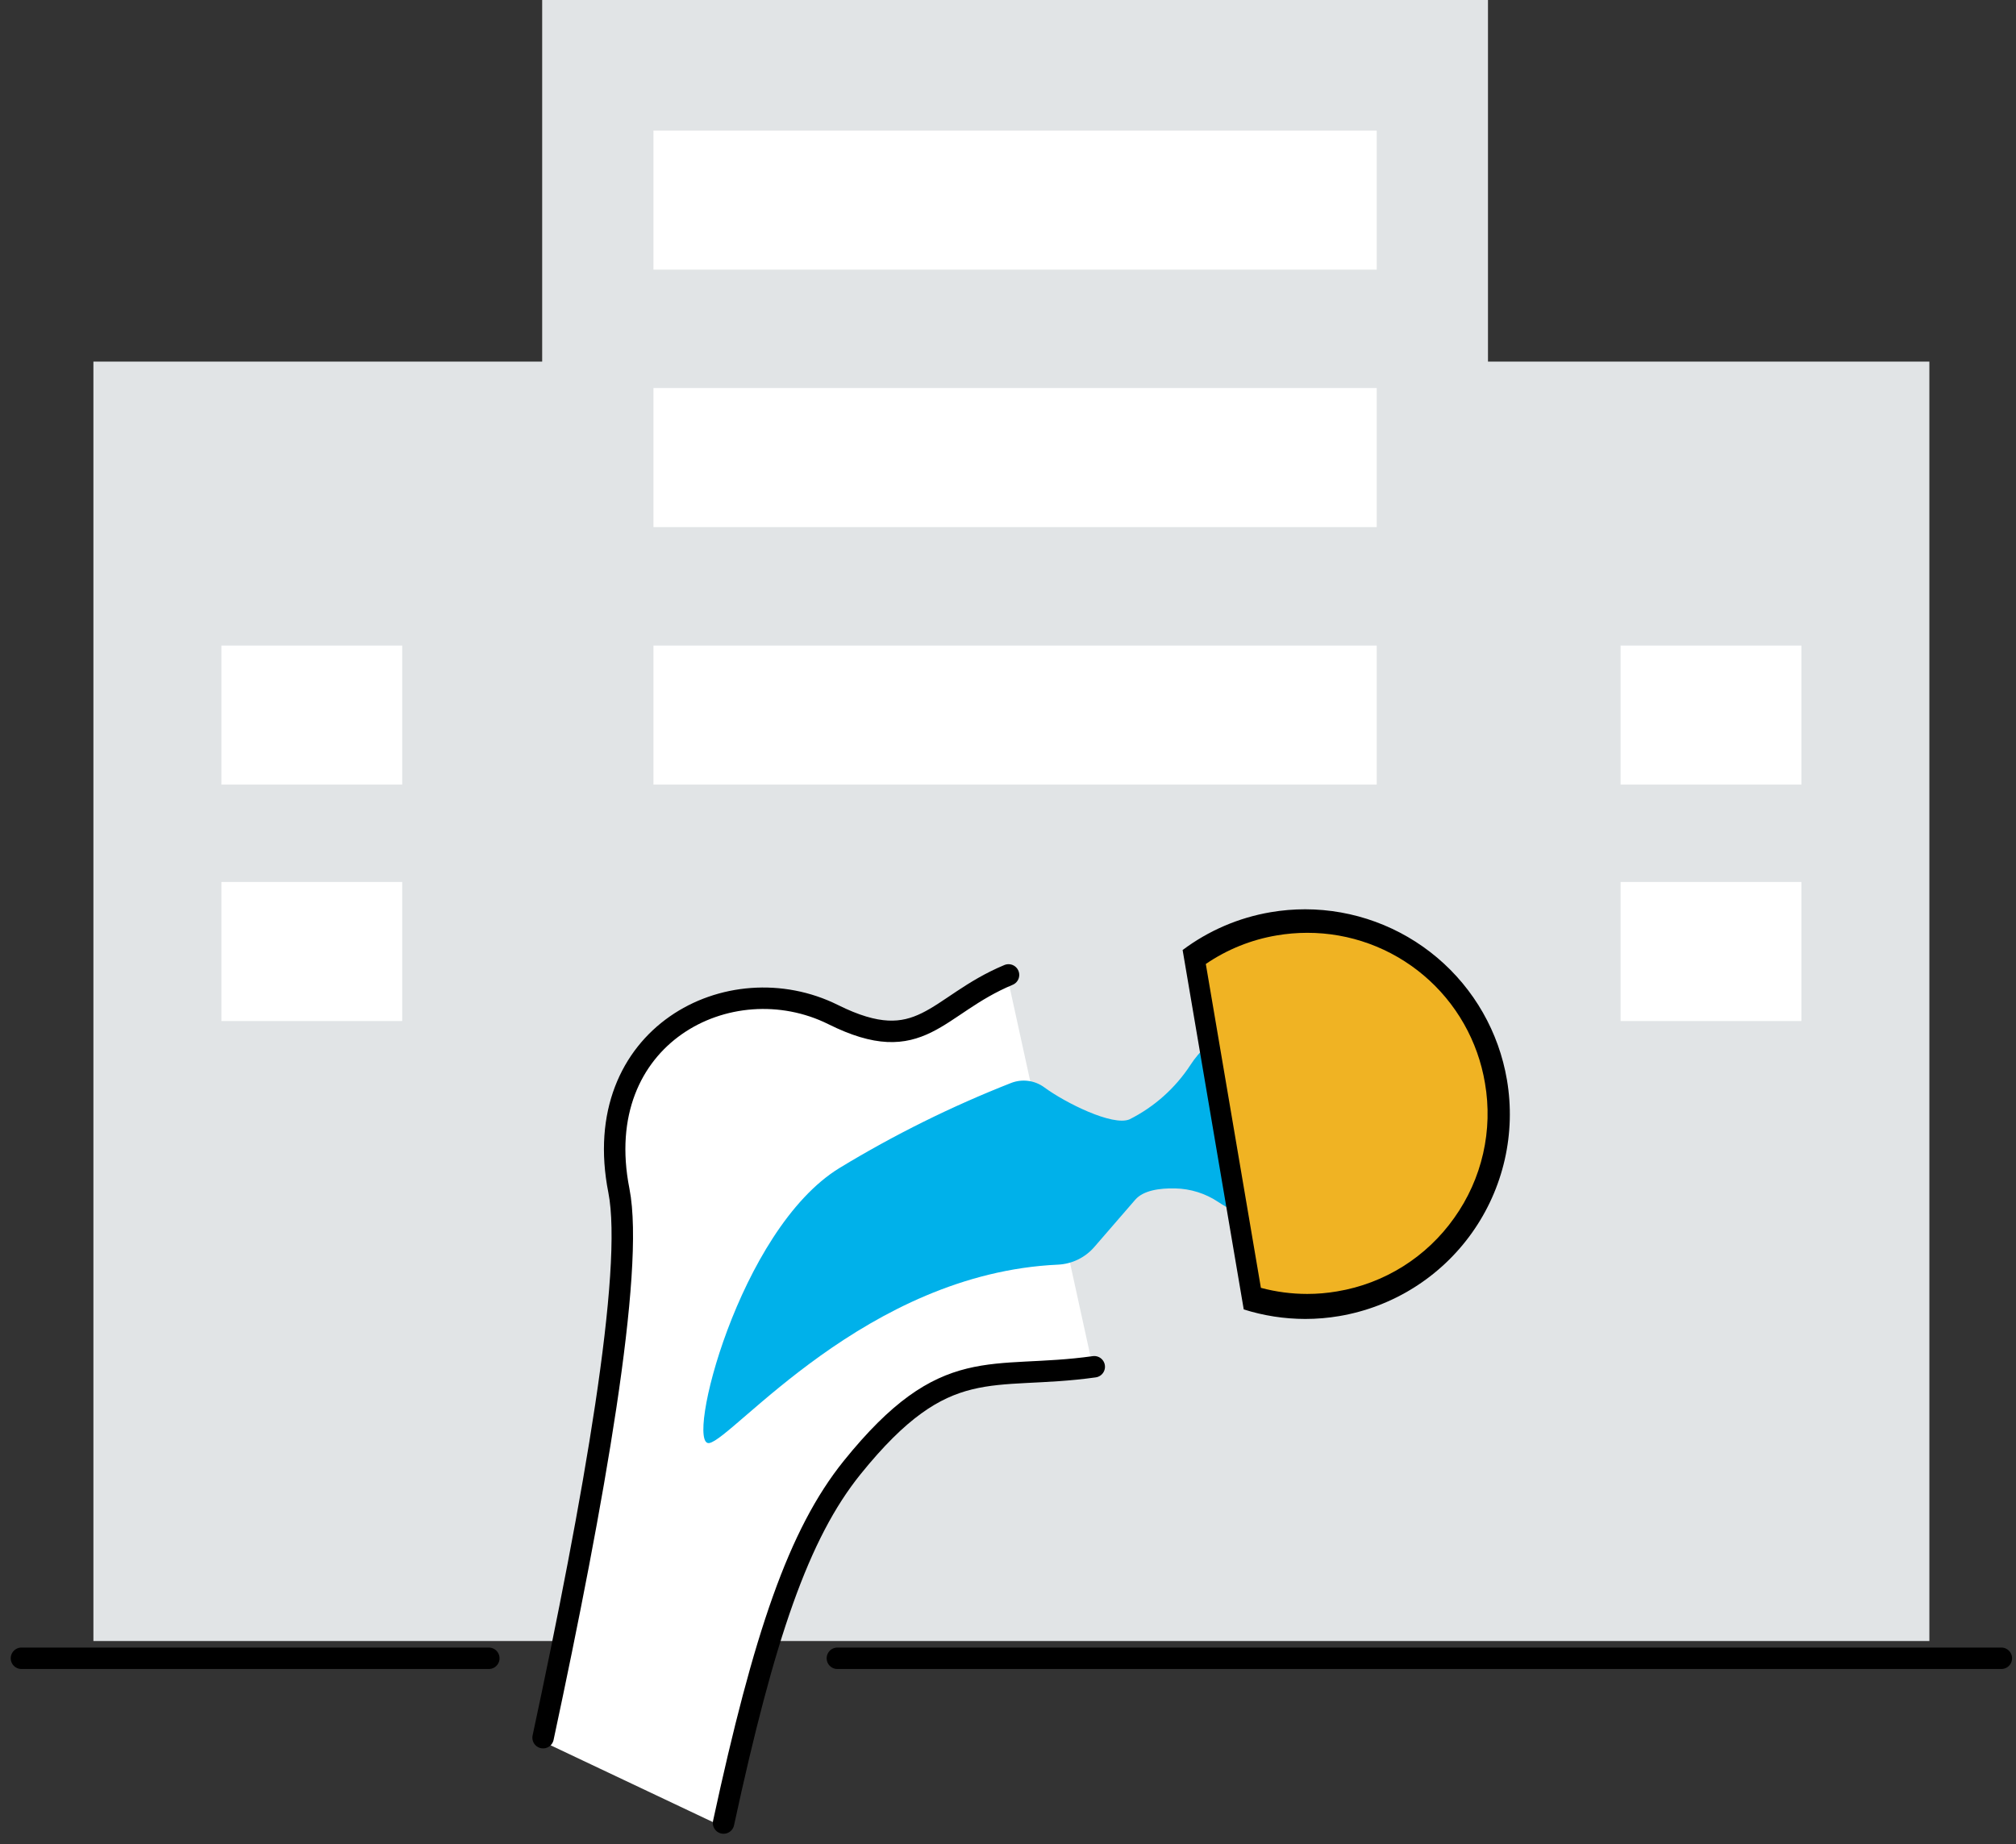 <svg width="188" height="172" viewBox="0 0 188 172" fill="none" xmlns="http://www.w3.org/2000/svg">
<rect x="0" y="0" width="188" height="172" fill="#333333" stroke="none"/>
<path d="M179.922 153.052H8.711V33.723H179.921L179.922 153.052Z" fill="#E1E4E6"/>
<path d="M138.76 67.446V0H50.56V67.446" fill="#E1E4E6"/>
<path d="M128.385 25.147H60.938V12.176H128.385V25.147Z" fill="white"/>
<path d="M128.385 49.161H60.938V36.19H128.385V49.161Z" fill="white"/>
<path d="M2 154.661H45.584" stroke="black" stroke-width="2" stroke-miterlimit="10" stroke-linecap="round" stroke-linejoin="round"/>
<path d="M78.089 154.661H186.633" stroke="black" stroke-width="2" stroke-miterlimit="10" stroke-linecap="round" stroke-linejoin="round"/>
<path d="M93.98 91.277C87.144 94.128 85.88 99.082 77.627 94.977C67.997 90.185 54.797 96.957 57.645 111.389C59.116 118.877 55.28 140.477 50.58 162.413L67.405 170.377C71.181 152.916 74.405 143.42 79.398 137.222C88.148 126.369 92.315 129.177 101.98 127.817" fill="white"/>
<path d="M50.645 162.066C55.345 140.127 59.185 118.533 57.714 111.042C54.865 96.61 68.066 89.838 77.694 94.626C85.949 98.735 87.213 93.781 94.049 90.926" stroke="black" stroke-width="2" stroke-miterlimit="10" stroke-linecap="round" stroke-linejoin="round"/>
<path d="M67.474 170.027C71.25 152.566 74.474 143.068 79.467 136.872C88.216 126.02 92.383 128.828 102.044 127.472" stroke="black" stroke-width="2" stroke-miterlimit="10" stroke-linecap="round" stroke-linejoin="round"/>
<path d="M111.018 99.319C109.604 101.486 107.64 103.24 105.327 104.4C103.746 105.056 99.339 102.848 97.399 101.424C96.96 101.098 96.446 100.887 95.903 100.813C95.362 100.739 94.809 100.803 94.299 101C88.746 103.18 83.391 105.834 78.292 108.931C68.881 114.688 63.848 134.978 66.141 134.588C68.353 134.212 80.79 118.759 98.652 117.949C99.299 117.92 99.934 117.759 100.517 117.476C101.101 117.194 101.62 116.796 102.045 116.306L105.865 111.895C106.618 111.024 108.125 110.807 109.592 110.839C111.024 110.868 112.418 111.307 113.608 112.104C115.586 113.448 118.008 113.974 120.365 113.572C121.922 113.301 123.385 112.641 124.619 111.652C125.852 110.664 126.815 109.38 127.419 107.919C128.023 106.458 128.247 104.868 128.072 103.298C127.896 101.727 127.326 100.226 126.414 98.935C125.307 97.232 123.611 95.997 121.651 95.466C120.747 95.221 119.815 95.096 118.878 95.093C117.318 95.082 115.781 95.463 114.408 96.201C113.034 96.939 111.868 98.011 111.017 99.318" fill="url(#paint0_linear_2927_2)"/>
<path d="M121.717 84.805C120.636 84.805 119.558 84.896 118.492 85.078C115.515 85.584 112.701 86.793 110.284 88.605L115.984 122.125C117.839 122.711 119.772 123.01 121.717 123.013C122.783 123.013 123.847 122.923 124.897 122.745C127.371 122.325 129.737 121.421 131.861 120.087C133.985 118.752 135.826 117.011 137.277 114.965C138.729 112.919 139.763 110.607 140.321 108.161C140.879 105.715 140.949 103.183 140.528 100.71C139.773 96.266 137.47 92.232 134.028 89.321C130.585 86.411 126.225 84.811 121.717 84.805ZM121.717 87.472C125.598 87.466 129.355 88.839 132.319 91.345C135.282 93.852 137.259 97.329 137.898 101.157C138.266 103.285 138.207 105.464 137.727 107.57C137.246 109.675 136.353 111.664 135.098 113.422C133.854 115.186 132.272 116.686 130.445 117.835C128.617 118.984 126.579 119.759 124.45 120.116C123.547 120.27 122.633 120.348 121.717 120.348C120.576 120.347 119.438 120.227 118.322 119.991L113.201 89.85C114.96 88.775 116.908 88.047 118.94 87.705C119.858 87.549 120.787 87.472 121.717 87.472Z" fill="black"/>
<path d="M37.507 73.176H20.646V60.209H37.507V73.176Z" fill="white"/>
<path d="M37.507 95.227H20.646V82.256H37.507V95.227Z" fill="white"/>
<path d="M167.988 73.176H151.127V60.209H167.988V73.176Z" fill="white"/>
<path d="M167.988 95.227H151.127V82.256H167.988V95.227Z" fill="white"/>
<path d="M128.385 73.176H60.938V60.209H128.385V73.176Z" fill="white"/>
<path d="M119.059 87.242C116.688 87.64 114.432 88.55 112.447 89.906L117.583 120.112C118.993 120.488 120.446 120.679 121.905 120.68C122.843 120.68 123.778 120.6 124.702 120.441C126.885 120.077 128.973 119.284 130.846 118.107C132.719 116.93 134.34 115.393 135.615 113.585C136.9 111.784 137.814 109.746 138.306 107.589C138.798 105.432 138.857 103.199 138.48 101.02C137.826 97.098 135.8 93.535 132.764 90.968C129.728 88.4 125.879 86.994 121.902 87C120.95 87.001 119.998 87.081 119.059 87.242Z" fill="url(#paint1_linear_2927_2)"/>
<defs>
<linearGradient id="paint0_linear_2927_2" x1="-620.96" y1="247.013" x2="-619.647" y2="247.013" gradientUnits="userSpaceOnUse">
<stop stop-color="#0058A5"/>
<stop offset="0.737" stop-color="#00B1EA"/>
<stop offset="1" stop-color="#00B1EA"/>
</linearGradient>
<linearGradient id="paint1_linear_2927_2" x1="-581.678" y1="239.437" x2="-580.416" y2="239.437" gradientUnits="userSpaceOnUse">
<stop stop-color="#F0B323"/>
<stop offset="1" stop-color="#F0B323"/>
</linearGradient>
</defs>
</svg>
